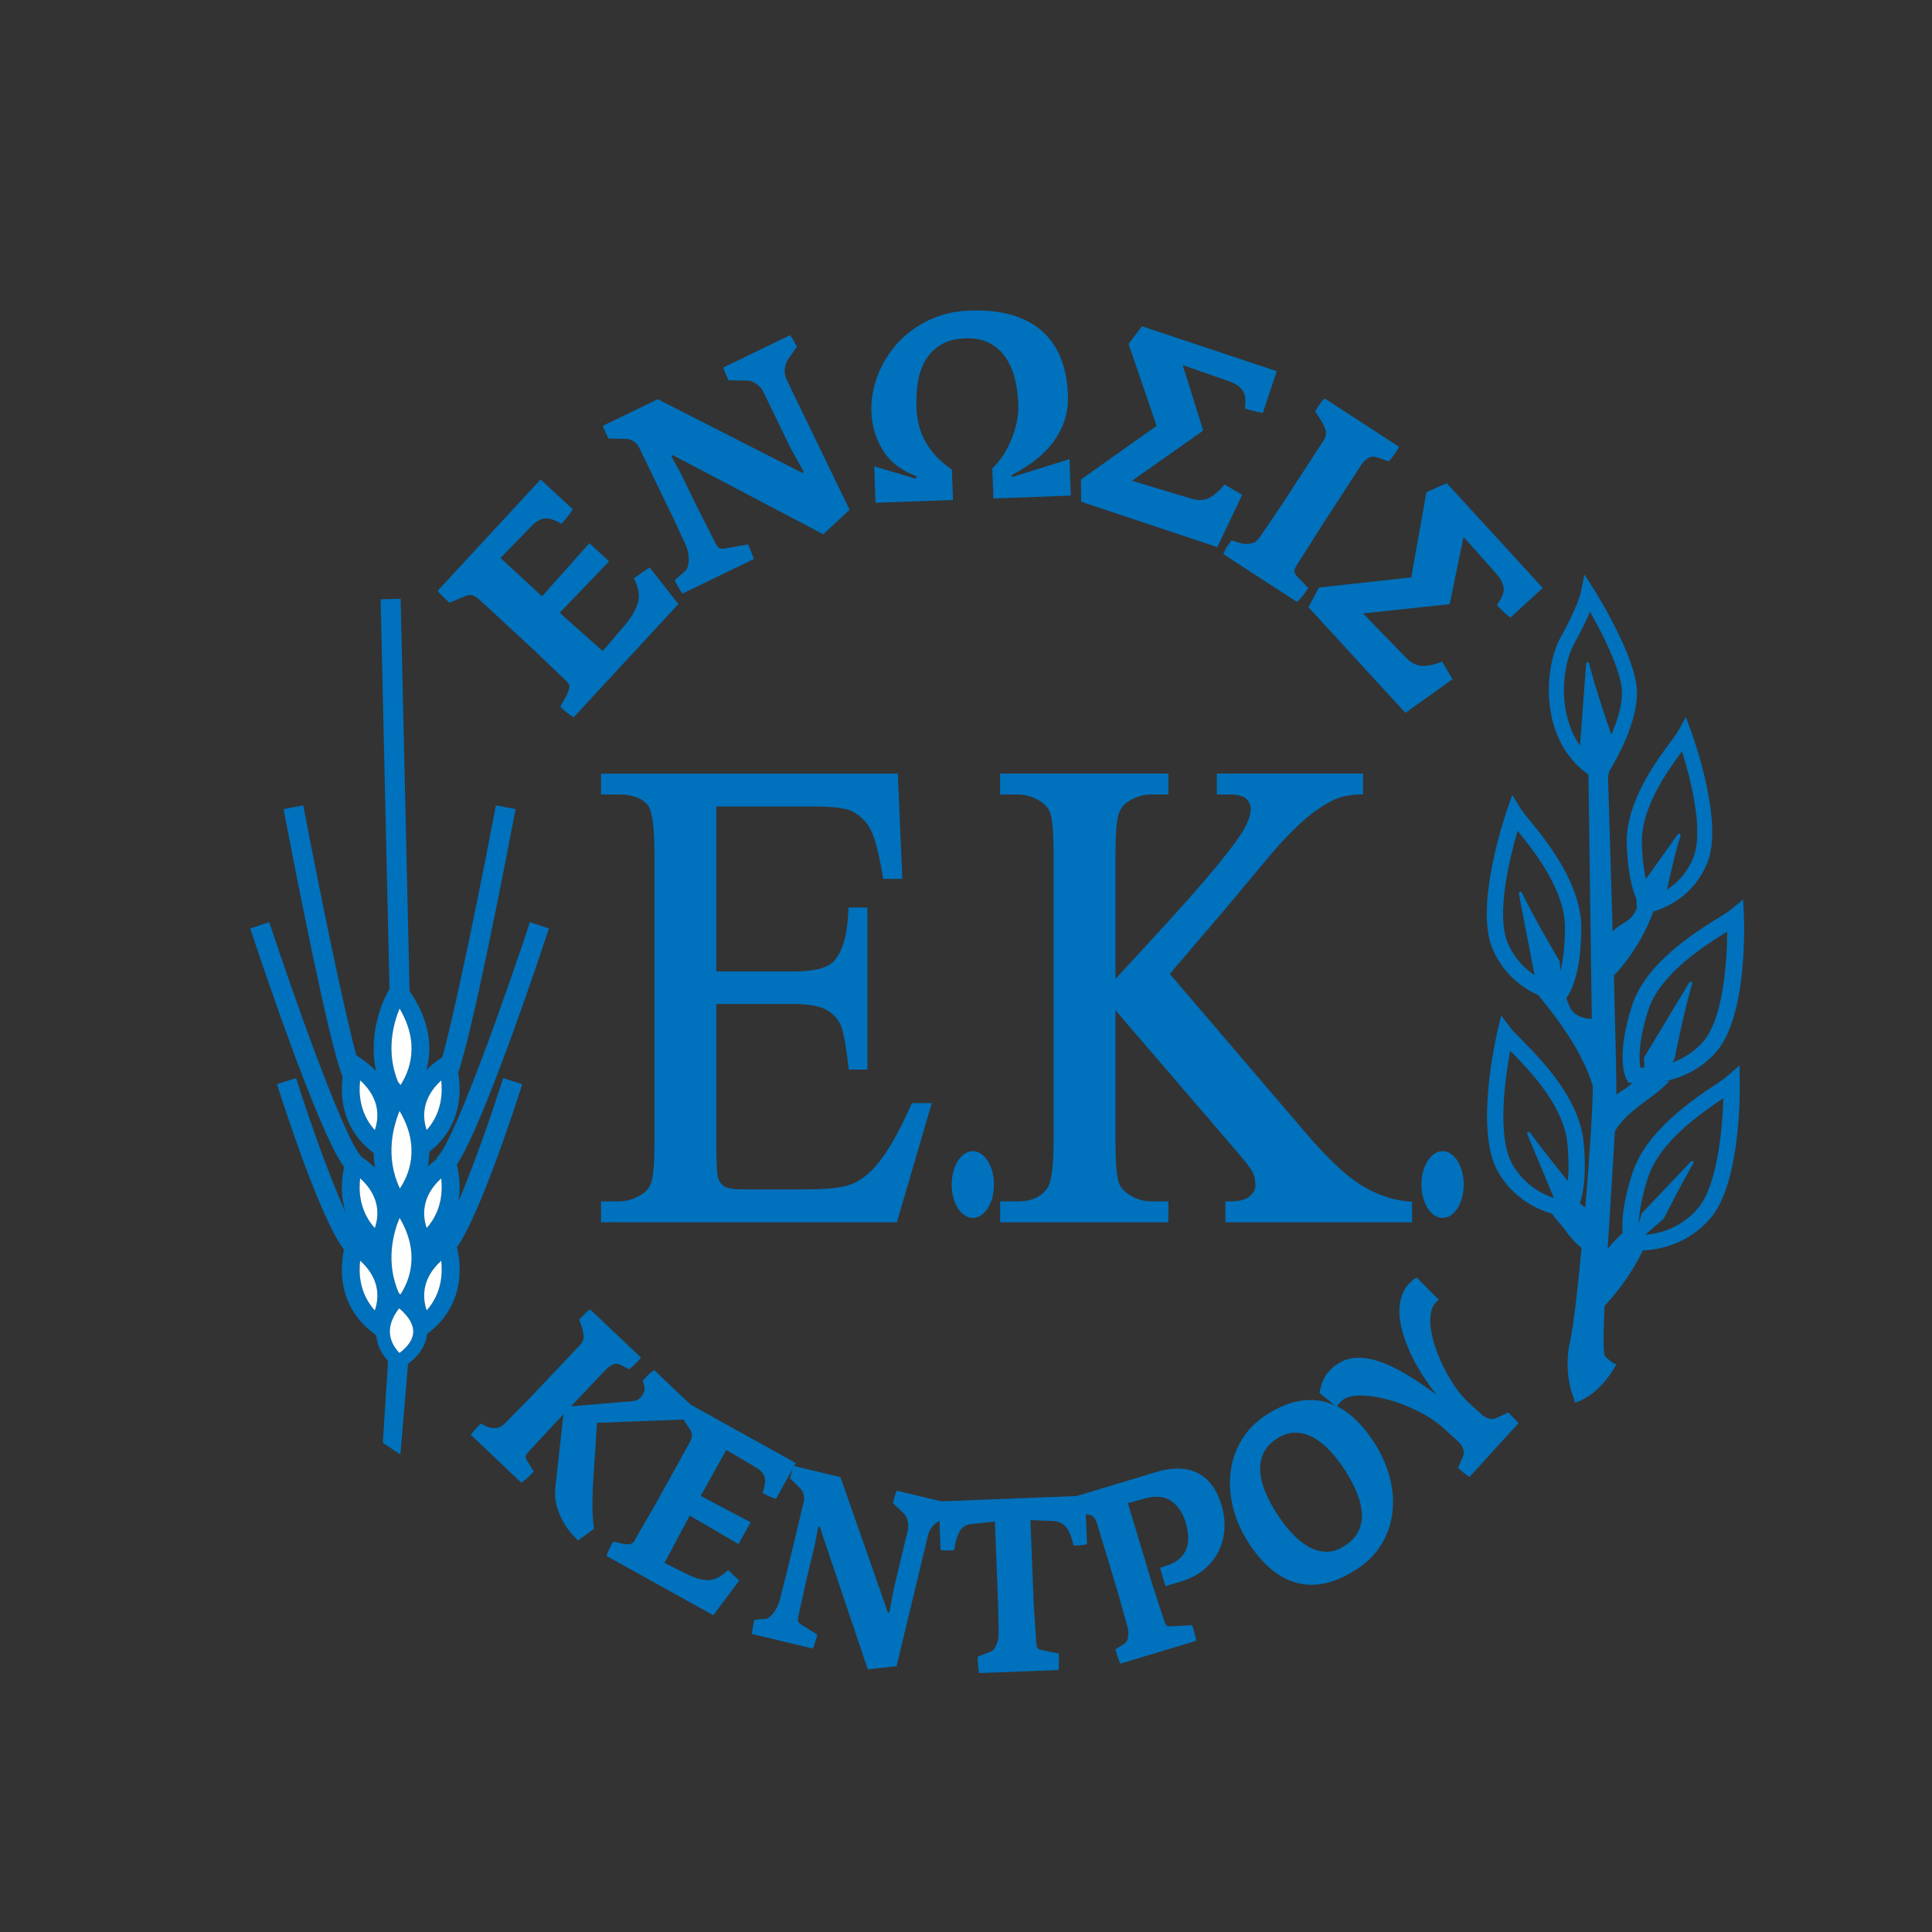 <?xml version="1.0" encoding="UTF-8"?> <svg xmlns="http://www.w3.org/2000/svg" xmlns:xlink="http://www.w3.org/1999/xlink" version="1.1" id="Layer_1" x="0px" y="0px" viewBox="0 0 1080 1080" xml:space="preserve"><rect x="0" y="0" width="1080" height="1080" fill="#333333" stroke="none"/> <path fill="#0071BC" d="M268.686,795.78l3.981,1.889c1.158,0.47,2.611,0.684,4.36,0.645c1.748-0.04,3.404-0.828,4.968-2.364 l14.76-15.055l27.413-28.904c1.569-1.654,2.258-3.424,2.065-5.305c-0.194-1.883-0.496-3.396-0.907-4.539l-1.533-4.472 c1.068-1.124,2.026-2.135,2.874-3.029c0.848-0.894,1.917-1.796,3.211-2.709l28.451,26.983c-2.28,2.743-4.5,4.915-6.659,6.514 l-4.751-2.431c-1.554-0.842-3.077-0.873-4.568-0.087c-1.494,0.785-2.68,1.642-3.558,2.569L319.2,786.145l34.521-2.918 c1.723-0.126,3.151-0.785,4.281-1.977c0.879-0.926,1.524-1.919,1.938-2.973c0.411-1.055,0.522-1.988,0.33-2.8l-0.95-3.732 c1.067-1.125,2.025-2.135,2.873-3.03c0.848-0.893,2.008-1.836,3.484-2.827l23.892,22.661l-4.616,4.866l-51.249,1.957l-1.701,26.31 c-0.426,5.633-0.7,11.193-0.82,16.674c-0.123,5.482,0.175,10.892,0.891,16.223l-8.971,6.585c-0.901-0.854-2.158-2.206-3.775-4.052 c-1.615-1.847-3.152-4.06-4.61-6.637c-1.46-2.578-2.633-5.483-3.521-8.716c-0.891-3.233-1.147-6.683-0.767-10.351l4.532-40.793 l-3.768,3.973l-15.752,16.945c-0.825,0.981-1.327,1.793-1.509,2.437c-0.185,0.644,0.024,1.438,0.625,2.386l3.831,6.275 c-1.13,1.192-2.195,2.257-3.193,3.197c-0.999,0.939-2.267,1.938-3.804,2.996l-28.198-26.744c0.899-1.286,1.773-2.376,2.62-3.27 C266.661,797.915,267.618,796.907,268.686,795.78z"></path> <path fill="#0071BC" d="M342.837,861.729l4.937,1.174c1.329,0.322,2.646,0.427,3.951,0.315c1.303-0.111,2.265-0.724,2.886-1.842 l11.865-20.656l18.469-33.275c1.461-2.632,2.079-4.506,1.857-5.623c-0.225-1.116-0.633-2.098-1.224-2.95l-3.935-6.097l2.06-3.71 c0.442-0.797,0.846-1.487,1.213-2.067c0.365-0.58,0.827-1.13,1.385-1.658l58.601,32.526l-11.095,19.989 c-0.947-0.213-2.217-0.683-3.809-1.41c-1.592-0.728-2.83-1.337-3.711-1.825c1.467-4.404,1.782-7.568,0.945-9.495 c-0.84-1.927-2.275-3.455-4.309-4.584l-16.928-10.023l-14.283,25.734l27.903,14.704l-6.776,12.209L385.6,847.263l-1.861,3.351 L371.458,873.7l13.456,6.685c3.682,1.836,7.268,2.809,10.757,2.918c3.487,0.111,7.284-1.774,11.39-5.655l6.16,5.925l-14.474,19.365 l-59.719-33.147c0.525-1.587,1.119-3.059,1.783-4.413C341.472,864.024,342.148,862.809,342.837,861.729z"></path> <path fill="#0071BC" d="M421.75,905.427l5.846-0.427c0.969-0.049,1.88-0.44,2.735-1.174c0.853-0.732,1.641-1.598,2.36-2.601 c0.719-1,1.364-2.112,1.938-3.336c0.572-1.221,0.987-2.367,1.243-3.432l3.806-14.853l9.557-39.8c0.362-1.508,0.365-2.939,0.013-4.29 c-0.354-1.353-0.908-2.446-1.664-3.286l-5.911-5.784c0.149-0.62,0.426-1.774,0.831-3.461c0.405-1.684,0.766-2.864,1.089-3.539 l26.249,6.303l26.477,75.622l0.792,0.191l2.677-14.14l7.639-31.813c0.404-1.684,0.388-3.448-0.046-5.29 c-0.437-1.84-1.134-3.251-2.095-4.233l-6.137-5.838c0.149-0.62,0.444-1.769,0.887-3.448c0.442-1.675,0.862-2.841,1.259-3.499 l31.906,7.661c-0.084,1.014-0.248,2.194-0.492,3.543c-0.245,1.349-0.473,2.469-0.685,3.355l-6.407,2.262 c-1.475,0.491-2.866,1.473-4.176,2.94c-1.31,1.469-2.2,3.18-2.668,5.131l-17.579,73.21l-16.1,1.766l-26.827-79.649l-0.792-0.191 l-2.104,10.758l-4.379,18.236l-4.487,20.181c-0.383,1.597-0.524,2.76-0.419,3.489c0.103,0.729,0.743,1.469,1.92,2.22l8.85,5.504 c-0.064,0.266-0.187,0.778-0.367,1.531c-0.182,0.755-0.412,1.543-0.688,2.369c-0.279,0.825-0.527,1.61-0.745,2.355 c-0.221,0.745-0.447,1.278-0.682,1.596l-34.056-8.178c0.082-1.011,0.271-2.375,0.563-4.088 C421.171,907.589,421.461,906.296,421.75,905.427z"></path> <path fill="#0071BC" d="M607.637,863.198c-0.536,0.205-1.402,0.377-2.601,0.513c-1.198,0.139-2.302,0.226-3.308,0.266 c-0.93,0.035-1.475,0.012-1.633-0.074c-0.864-4.258-2.177-7.563-3.938-9.916c-1.761-2.35-4.273-3.601-7.54-3.748l-12.594-0.469 l1.825,46.918l1.39,20.77c0.06,1.552,0.238,2.686,0.54,3.404c0.299,0.721,0.997,1.193,2.093,1.426l9.979,2.077 c0.011,0.273,0.033,0.845,0.067,1.71c0.034,0.868,0.05,1.779,0.049,2.738c-0.002,0.959-0.024,1.898-0.066,2.811 c-0.043,0.916-0.096,1.558-0.158,1.924l-44.416,1.728c-0.098-0.544-0.203-1.225-0.312-2.043c-0.109-0.818-0.202-1.681-0.275-2.592 c-0.075-0.909-0.128-1.776-0.159-2.596c-0.033-0.822-0.057-1.458-0.075-1.915l7.34-2.889c1.299-0.507,2.357-1.78,3.171-3.822 c0.812-2.039,1.223-3.973,1.23-5.802l-0.28-16.154l-1.825-46.919l-13.566,1.488c-2.861,0.295-4.979,1.768-6.349,4.425 c-1.372,2.657-2.29,6.004-2.753,10.04c-0.229,0.101-0.925,0.173-2.088,0.218c-0.93,0.036-1.96,0.032-3.086-0.017 c-1.128-0.046-1.967-0.149-2.516-0.312l-1.054-27.084l81.854-3.184L607.637,863.198z"></path> <path fill="#0071BC" d="M682.829,841.35c1.421,4.719,1.957,9.325,1.607,13.813c-0.349,4.489-1.495,8.624-3.436,12.4 c-1.942,3.78-4.65,7.096-8.123,9.951c-3.475,2.857-7.626,5.012-12.453,6.465l-8.914,2.683l-3.077-10.224l3.86-1.304 c3.019-1.004,5.417-2.321,7.195-3.953c1.777-1.63,3.039-3.489,3.791-5.573c0.749-2.084,1.048-4.39,0.894-6.916 c-0.153-2.528-0.638-5.146-1.453-7.855c-1.552-5.155-4.184-9.056-7.898-11.705c-3.713-2.646-8.679-3.127-14.896-1.447l-9.438,2.556 l13.654,45.354l6.405,19.659c0.395,1.31,0.84,2.32,1.337,3.029c0.497,0.709,1.291,0.994,2.384,0.854l12.193-0.668 c0.079,0.261,0.244,0.808,0.493,1.638c0.25,0.831,0.495,1.71,0.734,2.638c0.238,0.928,0.464,1.814,0.678,2.655 c0.211,0.842,0.297,1.461,0.254,1.853l-42.339,12.746c-0.44-0.915-0.965-2.258-1.577-4.027c-0.614-1.768-1.016-3.102-1.204-3.998 l4.915-3.052c1.157-0.729,1.876-2.042,2.156-3.938c0.281-1.893,0.194-3.726-0.258-5.498l-5.112-18.189l-12.076-40.111 c-0.316-1.049-0.847-2.008-1.596-2.879c-0.747-0.869-1.633-1.389-2.657-1.559l-8.269-1.227c-0.078-0.261-0.222-0.741-0.434-1.441 c-0.21-0.699-0.429-1.49-0.654-2.376c-0.226-0.883-0.422-1.732-0.583-2.541c-0.164-0.808-0.236-1.452-0.218-1.936l48.132-14.491 c3.936-1.185,7.745-1.782,11.429-1.796c3.681-0.012,7.108,0.672,10.278,2.051c3.169,1.383,5.973,3.563,8.411,6.546 C679.399,832.519,681.356,836.457,682.829,841.35z"></path> <path fill="#0071BC" d="M768.326,806.635c3.941,6.147,6.786,12.561,8.539,19.243c1.75,6.684,2.258,13.188,1.523,19.513 c-0.735,6.327-2.76,12.259-6.073,17.798s-8.039,10.278-14.177,14.213c-12.016,7.705-23.1,10.179-33.254,7.421 c-10.154-2.758-19.171-10.283-27.054-22.574c-4.088-6.377-6.969-12.986-8.638-19.83c-1.67-6.841-2.088-13.459-1.254-19.848 c0.832-6.388,2.919-12.332,6.256-17.835c3.337-5.499,7.946-10.136,13.822-13.904c6.204-3.978,12.121-6.497,17.752-7.562 c5.63-1.061,10.983-0.835,16.057,0.682c5.073,1.518,9.81,4.198,14.211,8.043C760.437,795.84,764.534,800.72,768.326,806.635z M751.859,821.911c-2.61-4.071-5.401-7.703-8.369-10.896c-2.969-3.19-6.079-5.668-9.329-7.434c-3.251-1.762-6.574-2.669-9.967-2.716 c-3.393-0.044-6.82,1.04-10.281,3.259c-3.657,2.346-6.203,5.091-7.643,8.235c-1.439,3.146-2.034,6.565-1.788,10.254 c0.247,3.692,1.204,7.52,2.875,11.491c1.67,3.97,3.787,7.954,6.349,11.948c2.562,3.995,5.31,7.599,8.246,10.811 c2.936,3.214,6.007,5.741,9.218,7.586c3.21,1.845,6.52,2.839,9.93,2.982c3.41,0.146,6.877-0.914,10.404-3.174 c3.786-2.428,6.433-5.235,7.937-8.423c1.505-3.185,2.117-6.615,1.838-10.285c-0.28-3.668-1.268-7.507-2.963-11.516 C756.623,830.024,754.471,825.984,751.859,821.911z"></path> <path fill="#0071BC" d="M821.421,825.685c-0.847-0.559-1.968-1.396-3.363-2.507c-1.395-1.111-2.404-2.002-3.027-2.674l2.708-6.03 c0.603-1.339,0.667-2.799,0.194-4.385c-0.473-1.581-1.418-3.019-2.836-4.308l-8.203-7.458c-3.781-3.438-8.508-6.582-14.18-9.433 c-5.672-2.85-11.362-5.036-17.073-6.559c-5.708-1.519-10.989-2.259-15.84-2.214c-4.852,0.046-8.372,1.272-10.565,3.684 c-0.312,0.344-0.653,0.718-1.017,1.118c-0.366,0.402-0.689,0.896-0.971,1.477l-9.664-7.686c0.412-2.352,1.022-4.549,1.83-6.592 c0.809-2.042,1.97-3.896,3.484-5.561c2.869-3.156,6.149-5.339,9.837-6.547c3.688-1.207,7.947-1.344,12.774-0.416 c4.83,0.931,10.315,3.037,16.46,6.316c6.145,3.283,13.144,7.862,20.994,13.741c-6.159-8.01-10.798-15.321-13.918-21.931 c-3.117-6.61-5.143-12.486-6.075-17.634c-0.933-5.146-0.952-9.567-0.06-13.264c0.893-3.695,2.305-6.605,4.237-8.73 c0.73-0.803,1.539-1.59,2.422-2.359c0.885-0.768,1.731-1.257,2.538-1.467l12.237,12.384c-0.396,0.165-0.726,0.39-0.986,0.677 c-0.261,0.288-0.523,0.575-0.783,0.86c-1.565,1.722-2.519,4.028-2.862,6.913c-0.343,2.888-0.202,6.056,0.423,9.506 c0.625,3.453,1.644,7.078,3.058,10.879c1.416,3.804,3.067,7.483,4.956,11.033c1.89,3.554,3.923,6.845,6.102,9.873 c2.179,3.031,4.35,5.527,6.51,7.491l7.495,6.815c1.148,1.044,2.497,1.799,4.047,2.264c1.551,0.465,2.826,0.422,3.826-0.139 l7.003-3.225c0.203,0.184,0.578,0.553,1.127,1.102c0.547,0.552,1.129,1.133,1.744,1.743c0.616,0.614,1.185,1.21,1.706,1.788 c0.521,0.58,0.892,1.022,1.11,1.323L821.421,825.685z"></path> <g> <path fill="#0071BC" d="M313.198,395.002l3.109-5.525c0.843-1.486,1.441-2.999,1.797-4.539c0.355-1.537,0.031-2.771-0.977-3.703 l-18.462-17.671l-29.974-27.716c-2.372-2.193-4.214-3.262-5.529-3.213c-1.315,0.053-2.549,0.343-3.707,0.873l-8.179,3.438 l-3.343-3.091c-0.718-0.664-1.332-1.263-1.837-1.799c-0.506-0.534-0.946-1.174-1.322-1.923l57.425-62.104l18.006,16.65 c-0.582,1.062-1.567,2.451-2.954,4.168c-1.387,1.717-2.514,3.044-3.377,3.978c-4.325-2.531-7.704-3.49-10.141-2.877 c-2.436,0.616-4.65,2-6.644,4.157l-17.28,17.822l23.181,21.435l26.478-29.718l10.997,10.169l-27.556,28.721l3.019,2.792 l20.992,18.611l12.322-14.407c3.379-3.942,5.768-7.932,7.169-11.971c1.401-4.036,0.712-8.807-2.067-14.311l8.803-6.06 l16.077,20.466l-58.522,63.289c-1.56-0.908-2.967-1.875-4.218-2.9C315.233,397.018,314.138,396.005,313.198,395.002z"></path> <path fill="#0071BC" d="M377.16,324.3l5.513-4.789c0.929-0.776,1.555-1.785,1.878-3.03c0.322-1.242,0.482-2.543,0.478-3.902 c-0.004-1.357-0.163-2.748-0.472-4.176c-0.31-1.426-0.721-2.669-1.232-3.727l-6.9-14.932l-19.128-39.522 c-0.724-1.497-1.751-2.66-3.075-3.488c-1.325-0.826-2.665-1.292-4.021-1.398l-10.046-0.196c-0.298-0.615-0.853-1.762-1.663-3.436 c-0.809-1.673-1.299-2.905-1.463-3.697l30.666-14.841l80.778,41.172l0.925-0.448l-7.511-13.495l-15.289-31.591 c-0.81-1.673-2.095-3.091-3.853-4.253c-1.759-1.16-3.468-1.773-5.132-1.84l-10.31-0.067c-0.298-0.615-0.832-1.771-1.598-3.468 c-0.766-1.694-1.187-2.959-1.264-3.793l37.275-18.039c0.645,0.885,1.331,1.966,2.06,3.245c0.726,1.28,1.306,2.361,1.731,3.241 l-4.749,6.703c-1.116,1.519-1.794,3.372-2.042,5.556c-0.247,2.187,0.099,4.25,1.037,6.187l35.184,72.7l-14.757,13.667 l-84.023-44.17l-0.925,0.448l5.646,10.319l8.764,18.109l10.056,19.768c0.767,1.587,1.464,2.636,2.094,3.147 c0.627,0.512,1.797,0.626,3.509,0.341l12.77-2.265c0.128,0.264,0.374,0.772,0.736,1.52c0.363,0.749,0.701,1.565,1.02,2.443 c0.317,0.882,0.634,1.707,0.953,2.476c0.318,0.772,0.475,1.376,0.469,1.812l-39.787,19.255c-0.646-0.883-1.439-2.13-2.381-3.741 C378.14,326.493,377.498,325.225,377.16,324.3z"></path> <path fill="#0071BC" d="M487.124,230.318c-0.245-6.651,0.856-13.28,3.307-19.886c2.449-6.605,6.024-12.589,10.726-17.957 c4.7-5.365,10.514-9.767,17.44-13.208c6.927-3.438,14.694-5.318,23.303-5.636c9.292-0.343,17.333,0.513,24.121,2.562 c6.784,2.053,12.435,5.15,16.946,9.293c4.511,4.145,7.909,9.186,10.184,15.127c2.277,5.941,3.554,12.679,3.833,20.211 c0.211,5.773-0.576,10.969-2.365,15.59c-1.789,4.622-4.183,8.751-7.182,12.389c-3.002,3.637-6.434,6.85-10.298,9.637 c-3.865,2.788-7.768,5.187-11.711,7.192l0.479,1.011l31.96-9.997l0.751,20.398l-43.289,1.598l-0.625-16.876 c2.088-1.841,4.037-4.14,5.846-6.902c1.808-2.76,3.386-5.757,4.737-8.991c1.349-3.232,2.377-6.554,3.084-9.959 c0.705-3.406,1.004-6.673,0.887-9.805c-0.192-5.184-0.863-10.057-2.008-14.621c-1.15-4.561-2.914-8.537-5.291-11.928 c-2.38-3.388-5.391-6.021-9.035-7.895c-3.646-1.872-8.06-2.715-13.244-2.524c-5.48,0.202-10.015,1.375-13.61,3.515 c-3.594,2.142-6.454,4.966-8.578,8.472c-2.125,3.509-3.567,7.553-4.328,12.136c-0.763,4.584-1.046,9.468-0.855,14.653 c0.282,7.631,2.144,14.299,5.588,19.999c3.443,5.702,8.178,10.549,14.203,14.537l0.628,17.023l-43.29,1.599l-0.753-20.398 l23.327,6.927l0.391-1.337c-8.545-3.211-14.822-8.049-18.831-14.514C489.561,245.29,487.413,238.146,487.124,230.318z"></path> <path fill="#0071BC" d="M680.467,305.865l-76.066-25.349l-0.187-12.445l42.348-30.002l-15.699-45.786l7.475-9.892l75.37,25.117 l-7.752,23.266c-1.208-0.093-2.879-0.418-5.016-0.975c-2.136-0.557-3.81-1.037-5.016-1.44c0.617-4.953,0.122-8.42-1.486-10.402 c-1.611-1.98-3.793-3.482-6.548-4.504l-26.749-9.378l11.472,36.638l-39.84,28.052l33.482,10.074 c3.775,1.052,7.034,0.874,9.775-0.535c2.738-1.41,5.578-3.893,8.52-7.454l9.845,5.758L680.467,305.865z"></path> <path fill="#0071BC" d="M731.33,328.683c-0.96,1.478-1.883,2.805-2.764,3.984c-0.882,1.178-2.062,2.455-3.538,3.83l-41.131-26.72 c0.524-1.526,1.187-2.906,1.987-4.137c0.373-0.573,0.78-1.157,1.223-1.745c0.44-0.589,0.874-1.211,1.302-1.869l5.233,1.649 c1.497,0.39,3.263,0.456,5.298,0.202c2.032-0.256,3.73-1.341,5.093-3.258l12.689-18.724l23.279-35.835 c1.333-2.051,1.601-4.127,0.802-6.221c-0.8-2.096-1.614-3.763-2.442-5.002l-3.154-4.85c0.427-0.656,0.805-1.286,1.139-1.887 c0.329-0.6,0.684-1.189,1.059-1.764c0.8-1.231,1.816-2.437,3.052-3.62l41.623,27.04c-1.834,3.362-3.771,6.073-5.809,8.133 l-6.299-2.165c-2.127-0.681-3.932-0.51-5.411,0.512c-1.483,1.023-2.596,2.109-3.342,3.258l-23.44,36.081l-13.273,20.971 c-0.667,1.203-0.981,2.137-0.944,2.801c0.033,0.664,0.492,1.576,1.377,2.733L731.33,328.683z"></path> <path fill="#0071BC" d="M785.61,398.499l-54.193-59.092l5.88-10.971l51.588-5.668l8.505-47.65l11.338-5.018l53.697,58.55 l-18.074,16.576c-1.011-0.667-2.315-1.763-3.912-3.287c-1.597-1.524-2.827-2.756-3.685-3.693c2.945-4.03,4.193-7.302,3.75-9.815 c-0.447-2.514-1.626-4.885-3.538-7.116l-18.832-21.186l-7.757,37.6l-48.449,5.18l24.379,25.063c2.79,2.753,5.727,4.179,8.806,4.278 c3.077,0.098,6.766-0.695,11.068-2.379l5.812,9.813L785.61,398.499z"></path> </g> <g> <path fill="#0071BC" d="M306.861,519.003l-10.636-3.507l-0.39,1.182c-10.627,32.22-40.519,118.366-51.078,129.883l-0.841,0.918 l0.362,0.331c-1.905,1.403-3.614,2.829-5.143,4.27c0.509-2.562,0.822-5.296,0.866-8.182l0.707-0.576 c17.956-14.604,17.07-34.343,15.383-43.659c8.186-23.401,26.185-116.187,31.896-146.14l0.233-1.222l-11.002-2.097l-0.233,1.223 c-9.307,48.824-23.277,116.936-29.749,139.557l-0.867,0.587c-3.117,2.11-5.758,4.281-7.994,6.482 c3.091-11.315,2.722-26.541-9.423-43.952l-4.985-219.355l-11.197,0.255l4.948,217.736c-2.1,3.591-12.473,22.925-7.529,45.875 c-2.351-2.392-5.171-4.753-8.551-7.041l-2.423-1.64c-6.595-23.619-20.285-90.418-29.451-138.503l-0.233-1.223l-11.002,2.097 l0.233,1.222c5.927,31.09,25.094,129.878,32.785,148.504c-1.339,10.003-0.803,27.83,15.753,41.295l1.579,1.285 c0.054,2.649,0.287,5.383,0.735,8.182c-2.138-2.102-4.652-4.176-7.591-6.195l-0.03-0.033 c-10.559-11.517-40.451-97.663-51.078-129.883l-0.39-1.182l-10.636,3.507l0.389,1.182c3.86,11.706,37.139,111.883,52.049,132.204 c-1.1,4.885-2.454,14.655,0.797,25.097c-9.83-21.232-22.161-57.588-27.256-73.636l-0.377-1.186l-10.675,3.388l0.377,1.186 c2.487,7.834,23.879,74.467,37.115,91.282c-1.834,8.223-4.328,29.89,14.993,45.604l2.97,2.417c0.501,5.105,2.73,9.913,6.65,14.353 l-2.922,45.647l9.817,6.546l4.278-50.684c3.844-2.85,9.943-8.587,10.615-16.65l2.001-1.628 c20.437-16.622,16.469-39.888,14.688-46.874c13.285-18.665,33.733-82.364,36.161-90.012l0.377-1.186l-10.675-3.388l-0.377,1.186 c-4.642,14.623-15.293,46.107-24.585,67.647c1.488-9.108-0.04-16.975-0.941-20.454c15.319-23.018,47.334-119.391,51.116-130.859 L306.861,519.003z M209.502,631.731c-8.613-9.577-9.008-20.911-8.179-27.817C213.003,614.473,211.693,625.515,209.502,631.731z M246.65,603.953c0.792,6.908,0.369,18.234-8.126,27.745C236.399,625.525,235.102,614.462,246.65,603.953z M246.65,658.71 c0.792,6.908,0.369,18.234-8.126,27.745C236.399,680.281,235.102,669.218,246.65,658.71z M201.323,704.716 c11.68,10.559,10.37,21.601,8.179,27.817C200.889,722.957,200.494,711.623,201.323,704.716z M238.524,732.5 c-2.125-6.174-3.422-17.237,8.126-27.745C247.441,711.663,247.019,722.989,238.524,732.5z M223.367,680.77 c11.744,19.837,5.46,35.232,0.511,42.802l-0.908-0.692C215.404,705.655,219.796,689.387,223.367,680.77z M223.167,731.351 c5.501,4.731,8.124,9.321,7.802,13.669c-0.389,5.255-4.989,9.325-7.713,11.293c-3.526-3.791-5.315-7.807-5.327-11.967 C217.913,738.762,221.055,733.951,223.167,731.351z M223.888,606.576l-1.412-1.883l-0.01,0.015 c-6.858-16.78-2.588-32.501,0.9-40.919C235.102,583.613,228.835,599,223.888,606.576z M223.367,621.035 c12.026,20.314,5.146,35.974,0.156,43.339C215.187,646.698,219.711,629.857,223.367,621.035z M209.502,686.488 c-8.613-9.577-9.008-20.911-8.179-27.817C213.003,669.229,211.693,680.272,209.502,686.488z"></path> <path fill="#FFFFFF" d="M222.466,604.708l0.01-0.015l1.412,1.883c4.947-7.576,11.214-22.963-0.521-42.786 C219.879,572.208,215.608,587.928,222.466,604.708z"></path> <path fill="#FFFFFF" d="M223.522,664.374c4.991-7.365,11.87-23.025-0.156-43.339C219.711,629.857,215.187,646.698,223.522,664.374z "></path> <path fill="#FFFFFF" d="M201.323,704.716c-0.829,6.907-0.434,18.24,8.179,27.817C211.693,726.317,213.003,715.275,201.323,704.716z "></path> <path fill="#FFFFFF" d="M201.323,658.671c-0.829,6.907-0.434,18.24,8.179,27.817C211.693,680.272,213.003,669.229,201.323,658.671z "></path> <path fill="#FFFFFF" d="M201.323,603.914c-0.829,6.907-0.434,18.24,8.179,27.817C211.693,625.515,213.003,614.473,201.323,603.914z "></path> <path fill="#FFFFFF" d="M238.524,732.5c8.495-9.511,8.917-20.838,8.126-27.745C235.102,715.264,236.399,726.327,238.524,732.5z"></path> <path fill="#FFFFFF" d="M246.65,658.71c-11.548,10.509-10.25,21.572-8.126,27.745C247.019,676.944,247.441,665.617,246.65,658.71z"></path> <path fill="#FFFFFF" d="M246.65,603.953c-11.548,10.509-10.25,21.572-8.126,27.745C247.019,622.187,247.441,610.861,246.65,603.953 z"></path> <path fill="#FFFFFF" d="M222.97,722.88l0.908,0.692c4.949-7.57,11.233-22.965-0.511-42.802 C219.796,689.387,215.404,705.655,222.97,722.88z"></path> <path fill="#FFFFFF" d="M223.256,756.312c2.723-1.968,7.324-6.038,7.713-11.293c0.322-4.347-2.301-8.937-7.802-13.669 c-2.112,2.601-5.254,7.411-5.238,12.994C217.941,748.505,219.731,752.521,223.256,756.312z"></path> </g> <g> <path fill="none" d="M854.594,542.764c0.041,0.031,0.071,0.061,0.112,0.092c0.592,0.48,1.184,0.929,1.776,1.357 c0.224,0.163,0.449,0.306,0.674,0.459c0.214,0.143,0.429,0.296,0.643,0.439l-8.777-45.6c-0.184-0.97,1.225-1.408,1.664-0.521 c7.011,14.492,19.891,36.292,21.086,38.303c0.061,0.112,0.092,0.214,0.102,0.337l0.388,5.154c0.786-3.072,1.51-6.909,1.99-11.788 c0.082-0.796,0.122-1.725,0.184-2.572c0.082-1.051,0.173-2.041,0.224-3.174c0.102-2.051,0.153-4.246,0.153-6.583 c0.031-21.208-17.442-43.141-26.495-54.245c-4.399,15.044-12.278,46.937-5.46,62.848 C845.858,534.212,850.175,539.202,854.594,542.764z"></path> <path fill="none" d="M850.461,657.847c5.868,6.603,12.839,10.053,18.187,11.849l-14.931-35.833 c-0.388-0.929,0.939-1.623,1.541-0.796c7.43,10.247,18.544,23.872,21.167,27.066c0.255-2.552,0.408-5.491,0.388-8.93 c0-0.357-0.031-0.776-0.031-1.133c-0.02-1.48-0.051-2.98-0.143-4.623c-0.112-2.051-0.286-4.236-0.521-6.562 c-2.143-21.106-21.79-41.324-31.935-51.54c-2.837,15.38-7.41,47.856,1.021,63.063c1.51,2.725,3.215,5.083,5.021,7.154 C850.308,657.653,850.379,657.755,850.461,657.847z"></path> <path fill="none" d="M916.993,596.815c0.643,0.01,1.398,0.01,2.204-0.01l-0.214-5.348c-0.01-0.153,0.031-0.316,0.112-0.449 l25.199-41.783c0.521-0.857,1.898-0.327,1.623,0.623c-4.47,15.37-9.44,39.916-9.89,42.181c-0.02,0.122-0.071,0.224-0.153,0.327 l-1.276,1.664c4.96-1.766,10.196-4.583,14.952-9.083c0.776-0.735,1.551-1.521,2.296-2.358 c11.073-12.247,13.584-43.671,13.696-61.828c-12.513,7.777-37.65,23.586-44.182,43.998c-3.593,11.216-4.705,19.32-4.848,24.831 C916.442,592.876,916.698,595.254,916.993,596.815z"></path> <path fill="none" d="M920.065,491.398l17.809-24.994c0.572-0.796,1.868-0.214,1.582,0.704c-2.939,9.338-6.042,22.974-7.603,30.189 c5.368-3.45,11.39-9.155,14.931-18.432c5.766-15.115-2.133-44.774-6.522-58.888c-7.95,10.716-23.025,31.649-22.443,51.51 c0.133,4.368,0.429,8.195,0.837,11.543C919.035,486.274,919.535,489.03,920.065,491.398z"></path> <path fill="none" d="M921.209,658.408c-3.868,11.982-4.981,20.33-5.123,25.841l1.47-5.593c0.031-0.133,0.102-0.255,0.204-0.357 l27.434-28.954c0.704-0.745,1.949,0.082,1.439,0.959c-6.889,11.788-15.595,29.046-16.452,30.74 c-0.051,0.092-0.112,0.173-0.194,0.245l-10.277,8.991c7.348-0.592,19.636-3.388,29.383-14.707 c10.675-12.39,13.768-43.477,14.299-61.613C951.296,622.014,927.761,638.119,921.209,658.408z"></path> <path fill="none" d="M886.651,371.028c0.071-0.97,1.51-1.072,1.745-0.133c2.96,12.339,9.185,30.649,12.4,39.814 c3.878-9.012,7.032-19.555,5.491-27.924c-2.398-13.002-11.737-30.771-17.483-40.844c-1.796,4.348-4.593,10.308-8.879,18.014 c-6.807,12.237-9.4,38.875,3.327,56.878L886.651,371.028z"></path> <path fill="#0071BC" d="M972.381,595.611l-7.461,6.501c-0.939,0.816-3.256,2.368-5.95,4.164 c-12.615,8.43-38.875,25.974-46.498,49.601c-5.317,16.503-5.94,27.117-5.43,33.343c-2.909,2.898-6.062,5.777-8.348,9.002 c1.368-22.647,3.031-47.346,4.021-65.798c2.664-4.583,6.665-8.604,10.89-12.053c6.675-5.44,14.207-10.032,19.902-16.401 c-0.949,0.398-1.939,0.5-2.939,0.5c8.889-1.868,19.595-6.226,28.464-16.044c18.126-20.055,15.932-74.044,15.84-76.33l-0.418-9.277 l-7.41,6.073c-0.97,0.796-3.409,2.307-6.226,4.062c-13.278,8.246-40.895,25.403-48.509,49.183 c-9.083,28.393-3.848,39.732-3.225,40.926l1.102,2.113l2.307,0.306c-2,1.5-3.929,3.235-5.899,4.409 c-1.235,0.735-2.235,1.317-3.052,2.051c0.01-0.827,0.02-1.623,0.02-2.337c0-9.849-0.612-35.445-1.388-64.216 c9.726-10.43,17.268-22.678,22.035-35.843c5.685-1.613,22.861-8.001,30.475-27.954c8.706-22.821-8.338-70.054-9.073-72.054 l-3.174-8.695l-4.531,8.134c-0.561,1-2.072,3.052-3.837,5.419c-8.236,11.094-25.382,34.18-24.709,57.317 c0.459,15.768,3.041,25.301,5.328,30.761l0.357,5.297c-0.674,1.47-1.47,2.898-2.48,4.195c-2.929,3.756-7.787,5.032-10.767,8.43 c-0.122,0.133-0.204,0.276-0.316,0.408c-1.102-38.803-2.296-77.004-2.592-86.424l0.704-3.235 c5.113-8.4,18.218-32.118,14.972-49.734c-3.776-20.494-22.402-50.122-23.188-51.367l-5.623-8.859l-2.133,10.165 c-0.02,0.071-1.715,7.879-11.176,24.892c-9.655,17.36-12.023,57.562,15.513,76.718c0.255,19.463,1.194,91.303,1.868,136.495 c-3.48,0.133-7.022-0.919-9.696-3.052c-2.796-2.225-3.307-5.705-4.603-8.4c1.827-2.286,8.379-12.359,8.42-39.313 c0.041-24.709-19.616-48.805-29.067-60.389c-2.011-2.47-3.756-4.603-4.399-5.634l-5.123-8.297l-3.164,9.134 c-0.745,2.153-18.146,52.949-7.808,77.055c6.236,14.533,17.309,22.014,25.637,25.78c7.124,8.869,14.043,17.901,19.82,27.597 c4.348,7.318,8.032,15.064,10.563,23.096c-0.061,13.033-1.878,40.365-4.215,67.86c-1-0.704-2-1.419-3.011-2.123 c1.929-5.807,3.848-16.544,2.011-34.7c-2.49-24.596-24.535-46.764-35.129-57.409c-2.256-2.266-4.205-4.225-4.95-5.205l-5.94-7.777 l-2.215,9.379c-0.521,2.215-12.635,54.377,0.133,77.402c8.399,15.156,21.657,21.432,30.444,24.015 c2.358,3.327,5.746,6.807,7.42,9.165c2.603,3.643,5.573,7.226,9.185,9.93c-2.286,23.841-4.725,44.6-6.399,51.908 c-4.215,18.361,2.102,32.455,2.102,32.455l0.531,2.194c14.748-4.501,23.178-21.504,23.178-21.504s-2.633-0.5-6.318-4.501 c-1.092-1.184-0.98-12.339-0.286-28.107c8.685-9.267,15.952-19.718,21.392-30.996c8.777-0.367,25.076-3.225,37.783-17.973 c17.35-20.147,16.462-73.555,16.421-75.82L972.381,595.611z M965.554,520.75c-0.112,18.156-2.623,49.581-13.696,61.828 c-0.755,0.827-1.521,1.613-2.296,2.358c-4.756,4.501-9.992,7.318-14.952,9.083l1.276-1.664c0.071-0.102,0.122-0.204,0.153-0.327 c0.459-2.276,5.419-26.811,9.89-42.181c0.276-0.949-1.102-1.48-1.623-0.623l-25.199,41.783c-0.082,0.133-0.122,0.296-0.112,0.449 l0.214,5.348c-0.806,0.02-1.562,0.02-2.204,0.01c-0.296-1.562-0.561-3.939-0.469-7.246c0.143-5.511,1.255-13.605,4.848-24.831 C927.904,544.336,953.041,528.517,965.554,520.75z M940.253,419.976c4.389,14.115,12.288,43.773,6.522,58.888 c-3.541,9.277-9.553,14.982-14.931,18.432c1.572-7.216,4.664-20.841,7.603-30.189c0.296-0.929-1.01-1.51-1.582-0.704 l-17.809,24.994c-0.531-2.368-1.031-5.123-1.419-8.369c-0.408-3.337-0.704-7.165-0.837-11.543 C917.228,451.625,932.302,430.703,940.253,419.976z M848.338,464.413c9.053,11.104,26.525,33.037,26.495,54.245 c0,2.337-0.061,4.531-0.153,6.583c-0.051,1.133-0.153,2.123-0.224,3.174c-0.061,0.857-0.112,1.776-0.184,2.572 c-0.48,4.878-1.204,8.716-1.99,11.788l-0.388-5.154c-0.01-0.122-0.041-0.235-0.102-0.337c-1.194-2.021-14.064-23.821-21.086-38.303 c-0.439-0.898-1.847-0.459-1.664,0.521l8.777,45.6c-0.214-0.143-0.429-0.286-0.643-0.439c-0.224-0.153-0.449-0.296-0.674-0.459 c-0.592-0.429-1.184-0.878-1.776-1.357c-0.041-0.031-0.071-0.061-0.112-0.092c-4.419-3.572-8.736-8.563-11.716-15.503 C836.06,511.35,843.939,479.467,848.338,464.413z M844.194,587.354c10.145,10.216,29.791,30.434,31.934,51.54 c0.235,2.327,0.408,4.511,0.521,6.562c0.092,1.643,0.122,3.143,0.143,4.623c0.01,0.367,0.031,0.786,0.031,1.133 c0.02,3.439-0.143,6.379-0.388,8.93c-2.623-3.205-13.747-16.819-21.167-27.066c-0.602-0.827-1.929-0.133-1.541,0.796l14.931,35.833 c-5.348-1.796-12.319-5.236-18.187-11.849c-0.082-0.092-0.153-0.194-0.235-0.286c-1.807-2.072-3.511-4.429-5.021-7.154 C836.785,635.2,841.357,602.734,844.194,587.354z M879.915,359.965c4.287-7.705,7.083-13.666,8.879-18.014 c5.746,10.063,15.095,27.842,17.483,40.844c1.541,8.369-1.613,18.912-5.491,27.924c-3.215-9.165-9.451-27.474-12.4-39.814 c-0.224-0.949-1.664-0.837-1.745,0.133l-3.409,45.804C870.516,398.84,873.108,372.202,879.915,359.965z M949.081,675.554 c-9.747,11.318-22.035,14.115-29.383,14.707l10.277-8.991c0.082-0.071,0.143-0.143,0.194-0.245 c0.847-1.684,9.553-18.953,16.452-30.74c0.51-0.878-0.735-1.694-1.439-0.959l-27.434,28.954c-0.092,0.102-0.163,0.224-0.204,0.357 l-1.47,5.593c0.143-5.511,1.266-13.849,5.123-25.841c6.542-20.289,30.087-36.394,42.161-44.478 C962.849,632.077,959.757,663.164,949.081,675.554z"></path> </g> <path fill="#0071BC" d="M335.971,683.268v-11.686h9.885c4.435,0,8.707-1.274,12.699-3.787c2.82-1.66,4.646-4.042,5.649-7.325 c1.103-3.618,1.663-11.364,1.663-23.021V477.722c0-19.636-2.207-25.565-3.522-27.351c-3.159-4.127-8.716-6.239-16.489-6.239h-9.885 v-11.686h165.913l2.527,58.824h-10.717l-0.347-2.079c-2.101-12.597-4.422-21.302-6.899-25.875c-2.358-4.35-5.908-7.72-10.549-10.014 c-3.674-1.618-10.647-2.462-20.626-2.462h-54.839v92.199h43.435c11.154,0,18.583-1.873,22.079-5.567 c4.898-5.098,7.673-14.437,8.259-27.769l0.105-2.38h10.573v90.552h-10.399l-0.264-2.191c-1.749-14.545-3.213-20.181-4.134-22.351 c-1.635-3.736-4.268-6.619-8.042-8.785c-3.812-2.186-9.928-3.295-18.177-3.295h-43.435v78.552c0,13.836,0.685,17.863,1.094,19.03 c0.647,1.859,1.745,3.291,3.357,4.379c0.918,0.621,3.474,1.66,10.32,1.66h35.444c11.471,0,19.845-0.926,24.889-2.753 c4.915-1.778,9.753-5.383,14.377-10.713c6.166-7.254,12.623-18.457,19.175-33.279l0.655-1.483h11.108l-19.487,66.62H335.971z"></path> <path fill="#0071BC" d="M397.945,448.352v97.177h45.924c11.917,0,19.88-2.112,23.887-6.345c5.34-5.558,8.321-15.348,8.937-29.371 h5.702v85.574h-5.702c-1.439-11.966-2.877-19.639-4.314-23.025c-1.85-4.229-4.881-7.552-9.093-9.972 c-4.213-2.416-10.686-3.625-19.417-3.625h-45.924v81.041c0,10.878,0.41,17.495,1.234,19.852c0.82,2.358,2.258,4.233,4.314,5.621 c2.054,1.39,5.957,2.085,11.712,2.085h35.444c11.814,0,20.393-0.966,25.736-2.901c5.34-1.932,10.48-5.74,15.41-11.423 c6.369-7.492,12.892-18.792,19.571-33.903h6.165L499.5,680.78H338.46v-6.708h7.396c4.932,0,9.606-1.388,14.025-4.17 c3.286-1.932,5.521-4.833,6.704-8.703c1.179-3.866,1.772-11.784,1.772-23.749V477.722c0-15.592-1.337-25.201-4.007-28.827 c-3.698-4.833-9.863-7.252-18.493-7.252h-7.396v-6.708H499.5l2.313,53.846h-6.011c-2.157-12.932-4.546-21.815-7.165-26.651 c-2.62-4.833-6.499-8.521-11.635-11.06c-4.11-1.813-11.353-2.719-21.728-2.719H397.945z"></path> <path fill="#0071BC" d="M684.991,683.268v-11.686h2.489c5.297,0,9.067-0.975,11.203-2.896c2.089-1.88,3.105-3.855,3.105-6.036 c0-2.55-0.425-4.845-1.265-6.824c-0.599-1.405-2.687-4.669-9.223-12.215l-67.751-78.856v72.512c0,12.124,0.631,20.153,1.874,23.867 c0.847,2.497,2.643,4.63,5.486,6.51c3.975,2.612,8.234,3.938,12.65,3.938h9.578v11.686h-94.051v-11.686h9.886 c7.807,0,13.277-2.54,16.723-7.765c1.489-2.335,3.287-8.867,3.287-26.551V478.447c0-12.126-0.633-20.224-1.881-24.069 c-0.822-2.316-2.631-4.466-5.356-6.329c-4.032-2.585-8.35-3.916-12.773-3.916h-9.886v-11.686h94.051v11.686h-9.578 c-4.337,0-8.618,1.279-12.719,3.801c-2.691,1.634-4.505,4.032-5.559,7.338c-1.148,3.606-1.732,11.404-1.732,23.176v68.804 c3.641-3.98,9.255-10.09,16.792-18.276c30.248-32.588,48.749-54.581,55.002-65.374c2.536-4.421,3.826-8.274,3.826-11.443 c0-2.102-0.814-3.922-2.49-5.566c-1.667-1.632-4.763-2.46-9.199-2.46h-7.266v-11.686h81.722v11.62l-2.422,0.066 c-4.235,0.114-8.122,0.797-11.553,2.03c-3.473,1.251-7.834,3.736-12.959,7.39c-5.176,3.688-11.683,9.766-19.342,18.063 c-2.246,2.404-12.739,14.873-31.198,37.07l-30.541,35.755l75.672,88.491c12.408,14.599,23.091,24.641,31.753,29.853 c8.564,5.154,17.221,8.117,25.732,8.807l2.288,0.185v11.493H684.991z"></path> <path fill="#0071BC" d="M650.647,544.441l77.054,90.107c12.637,14.867,23.424,24.99,32.362,30.368 c8.937,5.379,17.876,8.431,26.814,9.155v6.708H687.48v-6.708c5.956,0,10.247-1.178,12.868-3.535 c2.619-2.356,3.929-4.985,3.929-7.886s-0.489-5.499-1.463-7.796c-0.978-2.294-4.188-6.586-9.633-12.872l-72.121-83.942v79.228 c0,12.451,0.667,20.669,2.003,24.657c1.026,3.022,3.184,5.621,6.473,7.796c4.416,2.901,9.093,4.351,14.023,4.351h7.089v6.708 h-89.073v-6.708h7.398c8.63,0,14.895-2.961,18.801-8.884c2.466-3.866,3.698-13.173,3.698-27.92V478.447 c0-12.447-0.668-20.728-2.003-24.838c-1.028-2.901-3.135-5.439-6.318-7.615c-4.522-2.901-9.246-4.351-14.178-4.351h-7.398v-6.708 h89.073v6.708h-7.089c-4.83,0-9.504,1.391-14.023,4.17c-3.185,1.935-5.393,4.836-6.626,8.702c-1.234,3.87-1.85,11.847-1.85,23.932 v75.241c2.054-2.294,9.092-9.972,21.112-23.026c30.513-32.875,48.952-54.813,55.324-65.812c2.773-4.833,4.161-9.065,4.161-12.691 c0-2.779-1.079-5.227-3.236-7.343c-2.158-2.113-5.806-3.173-10.941-3.173h-4.777v-6.708h76.744v6.708 c-4.522,0.122-8.63,0.846-12.328,2.175c-3.698,1.331-8.22,3.898-13.562,7.705c-5.342,3.808-11.919,9.944-19.726,18.402 c-2.26,2.42-12.689,14.807-31.283,37.167L650.647,544.441z"></path> <ellipse fill="#0071BC" cx="543.825" cy="662.167" rx="11.822" ry="18.667"></ellipse> <ellipse fill="#0071BC" cx="806.408" cy="662.167" rx="11.822" ry="18.667"></ellipse> </svg> 
